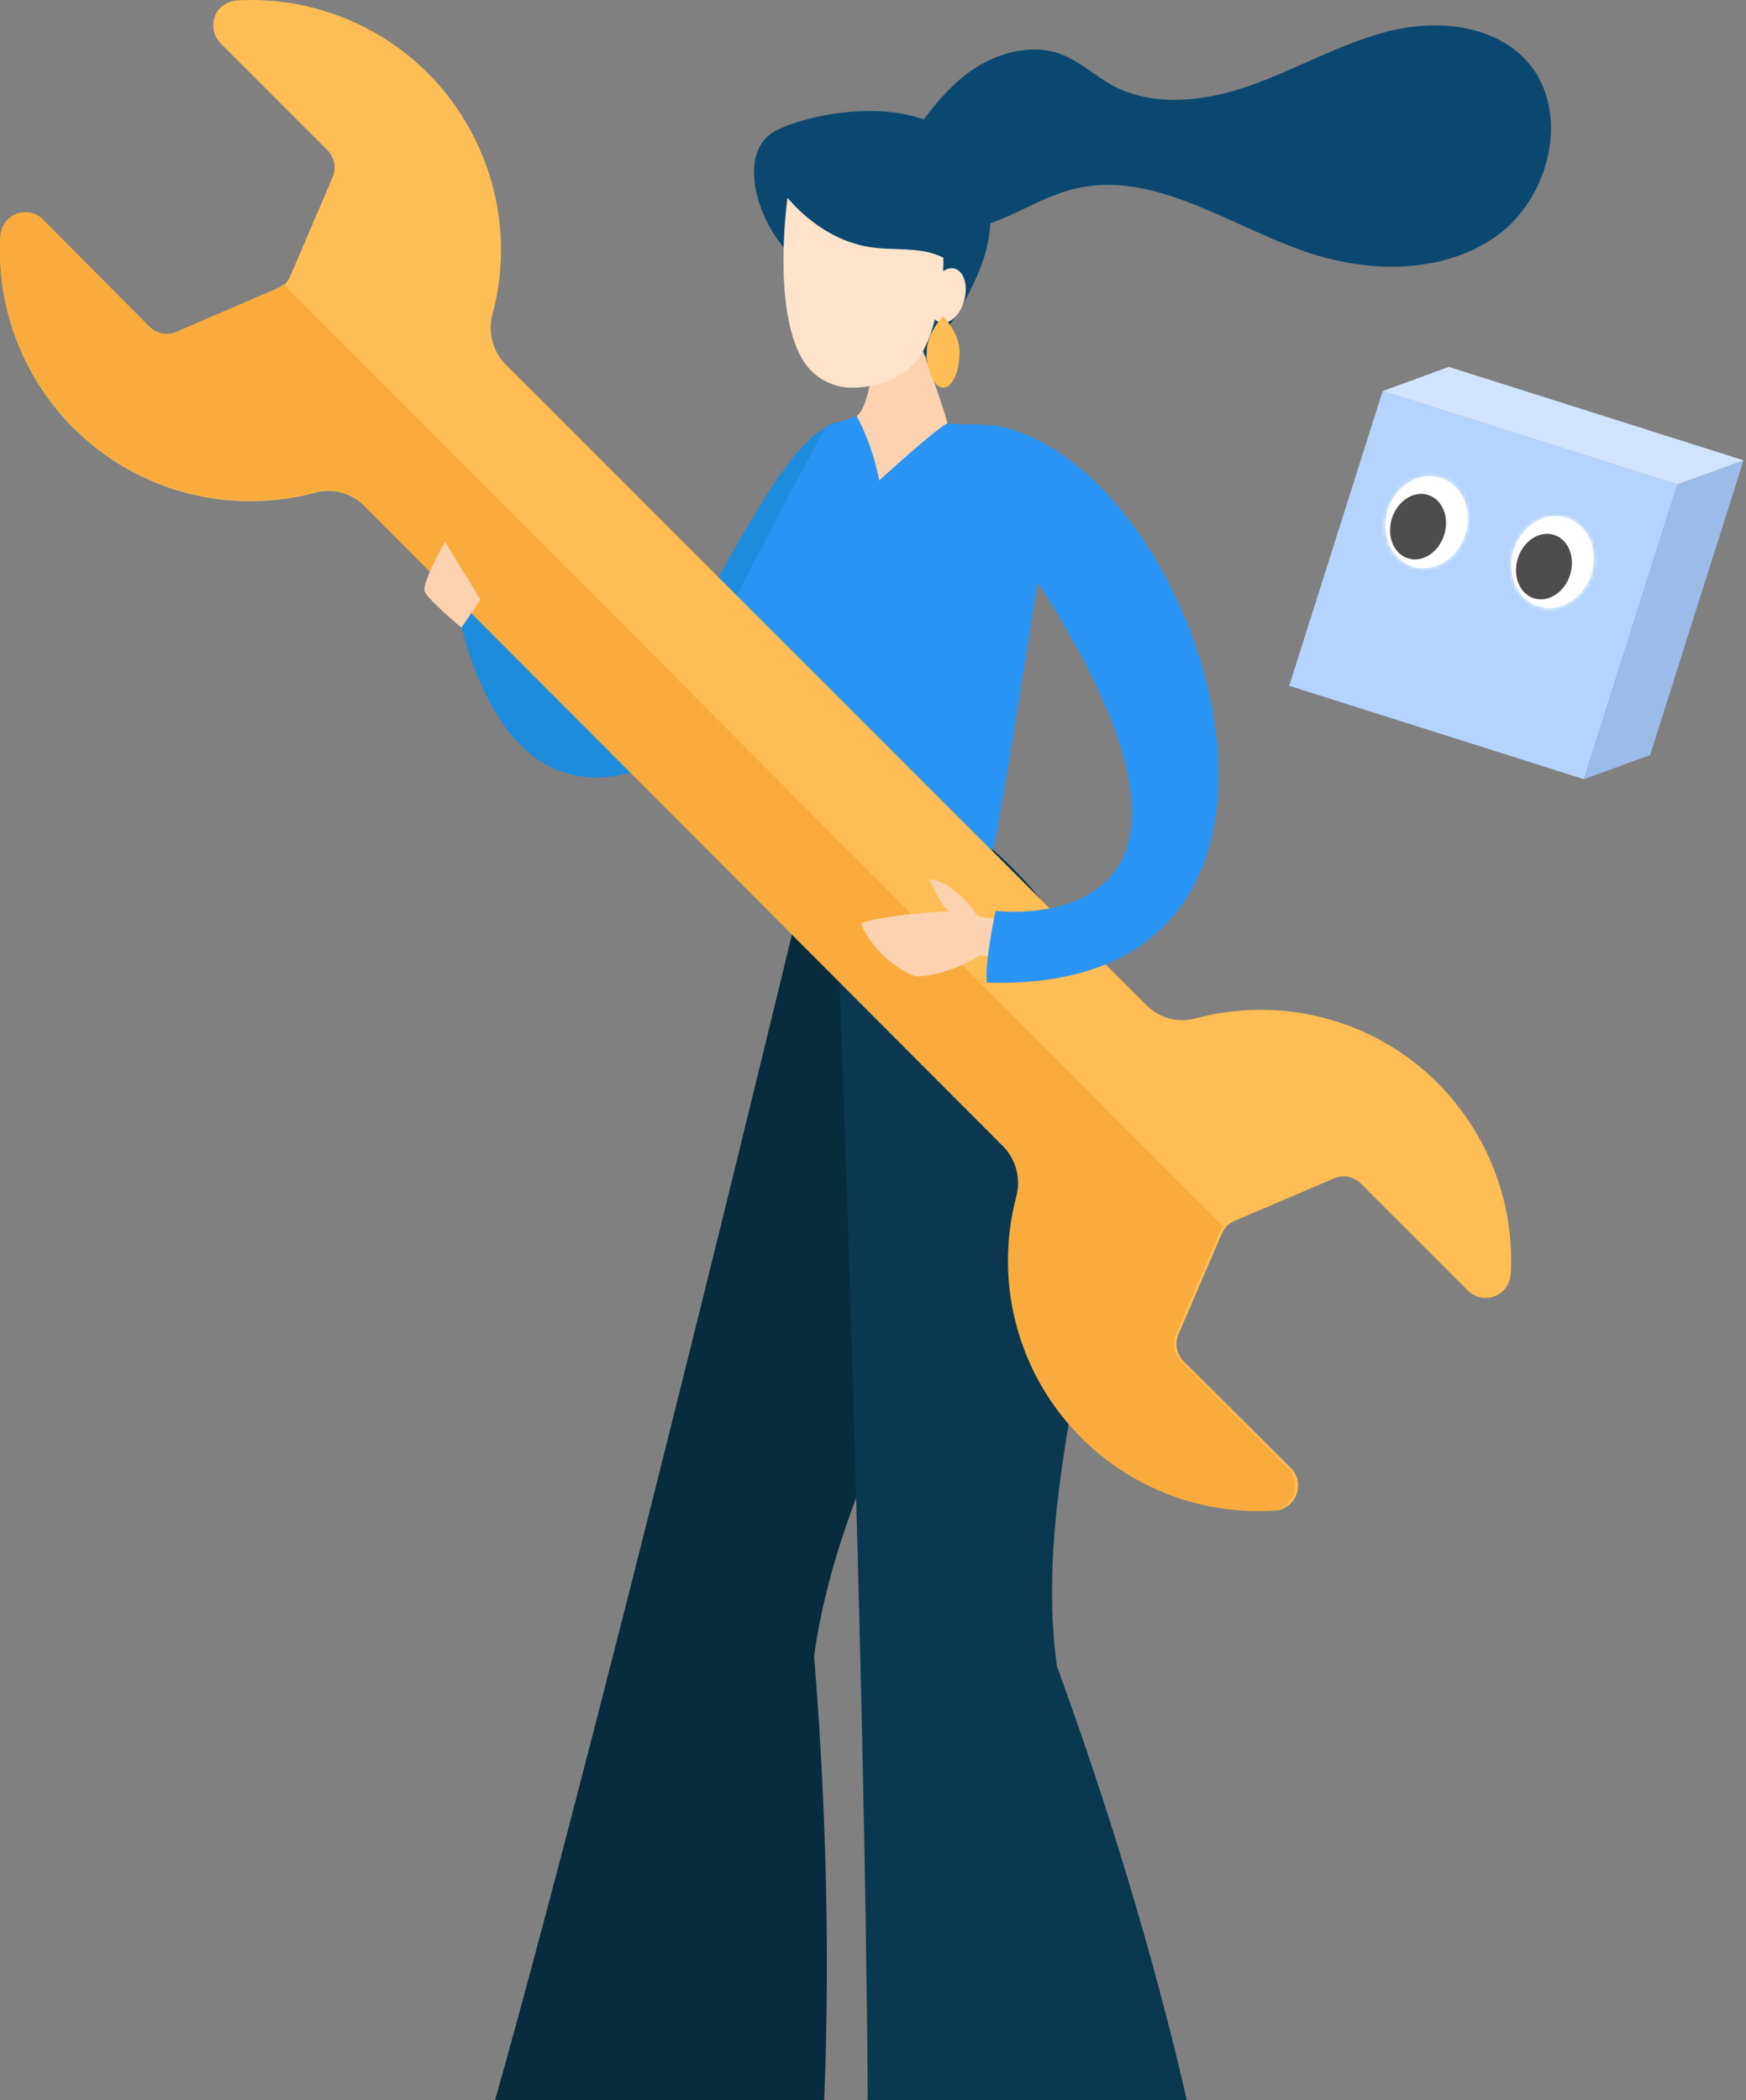 <svg width="409" height="492" viewBox="0 0 409 492" fill="none" xmlns="http://www.w3.org/2000/svg">
<rect x="0" y="0" width="409" height="492" fill="#808080" stroke="none"/>
<path fill-rule="evenodd" clip-rule="evenodd" d="M115.972 492C143.74 393.295 190.062 200.067 190.062 200.067C190.062 200.067 211.325 192.894 221.189 198.786C248.606 240.328 231.458 279.175 213.539 319.767C203.831 341.758 193.898 364.261 190.702 387.982C194.084 429.729 194.184 464.812 193.063 492H115.972Z" fill="#072C3D"/>
<path fill-rule="evenodd" clip-rule="evenodd" d="M196.589 227.99L190.056 200.066C190.056 200.066 193.258 185.207 232.455 198.913C269.35 230.992 261.617 272.486 253.537 315.837C248.937 340.516 244.225 365.797 247.571 390.286C262.293 430.67 271.855 465.2 278.021 492H203.254C202.712 390.981 196.589 227.99 196.589 227.99Z" fill="#0A3851"/>
<path d="M193.387 100.152C168.921 113.602 141.124 229.143 117.171 122.184C108.716 122.696 104.233 122.568 104.233 122.568C104.233 122.568 109.741 242.465 198.511 142.039C208.502 87.342 193.387 100.152 193.387 100.152Z" fill="#1D8CDD"/>
<path d="M200.693 97.462L193.391 100.024C193.391 100.024 171.872 139.733 169.822 145.881C172.384 155.488 189.292 181.748 190.189 200.193C201.846 204.036 220.291 204.933 232.588 199.041C233.869 195.326 241.683 145.241 246.038 117.701C247.447 108.35 240.402 99.767 230.923 99.511L222.213 99.255L200.693 97.462Z" fill="#2A94F4"/>
<path d="M185.83 60.188C178.144 53.783 171.611 35.722 181.987 30.47C191.21 25.859 223.874 19.198 230.919 43.408C232.712 49.428 232.2 55.833 230.022 61.725C224.13 77.993 211.577 88.625 211.577 88.625L185.83 60.188Z" fill="#0B4870"/>
<path d="M205.044 80.17C204.788 82.732 203.891 95.157 200.689 97.463C204.788 105.149 205.941 112.578 205.941 112.578C205.941 112.578 218.622 100.922 221.953 99.128C220.031 92.083 213.37 74.662 213.37 74.662L205.044 80.17Z" fill="#FCD2B1"/>
<path d="M185.189 41.357C183.268 52.374 181.731 74.406 188.264 84.653C190.954 88.88 195.821 91.186 200.817 90.802C216.444 89.521 218.11 79.145 220.287 69.026C222.721 58.01 220.543 18.3 185.189 41.357Z" fill="#FFE3CA"/>
<path d="M179.937 39.949C185.829 50.069 195.052 56.858 204.659 58.01C208.758 58.523 212.985 58.139 217.212 59.035C221.312 59.932 225.539 62.494 227.588 67.233C227.588 67.361 215.163 8.694 179.937 39.949Z" fill="#0B4870"/>
<path d="M225.89 70.3C226.819 66.814 225.8 63.515 223.612 62.932C221.425 62.349 218.898 64.702 217.969 68.188C217.04 71.674 218.059 74.973 220.247 75.556C222.434 76.139 224.961 73.786 225.89 70.3Z" fill="#FFE3CA"/>
<path d="M212.344 33.544C216.699 27.395 221.182 21.119 227.203 16.764C233.351 12.408 241.421 10.103 248.466 12.665C252.822 14.33 256.408 17.66 260.507 19.966C270.499 25.346 282.796 23.681 293.428 19.838C304.059 15.995 314.051 10.231 324.939 7.413C335.827 4.595 348.764 5.491 356.834 13.433C368.235 24.705 363.623 45.841 350.686 55.192C337.62 64.543 319.687 64.03 304.572 58.522C287.151 52.246 269.858 39.949 251.925 44.176C246.417 45.457 241.421 48.275 236.298 50.581C231.174 52.886 225.538 54.68 219.901 53.911C214.265 53.142 208.757 49.172 207.989 43.535C207.22 37.899 212.856 31.879 218.236 33.672" fill="#0B4870"/>
<path d="M217.084 82.475C217.084 87.087 218.878 90.802 220.927 90.802C223.105 90.802 224.77 87.087 224.77 82.475C224.77 77.864 220.927 74.149 220.927 74.149C220.927 74.149 217.084 77.864 217.084 82.475Z" fill="#FFBE55"/>
<path d="M353.869 298.605C353.665 300.946 352.24 302.88 350.001 303.694C347.864 304.508 345.421 303.898 343.793 302.269L318.859 277.335C317.128 275.605 314.584 275.096 312.345 276.114L289.242 285.986C288.428 286.393 287.716 286.8 287.207 287.41C286.8 287.919 286.494 288.428 286.189 289.039L276.114 312.447C275.096 314.686 275.605 317.23 277.335 318.96L302.371 343.895C304 345.523 304.508 347.966 303.694 350.103C302.88 352.24 300.946 353.767 298.606 353.869C279.777 354.988 261.662 346.948 249.754 332.394C237.847 317.841 233.674 298.402 238.559 280.184C239.577 276.114 238.457 271.839 235.608 268.786L178.513 211.691L142.179 175.358L85.186 118.364C82.133 115.413 77.858 114.293 73.787 115.413C55.57 120.298 36.131 116.125 21.578 104.218C7.024 92.31 -1.016 74.195 0.103 55.366C0.307 53.026 1.732 51.092 3.869 50.278C6.006 49.464 8.449 49.972 10.077 51.601L35.012 76.637C36.742 78.367 39.286 78.876 41.525 77.858L64.933 67.783C65.544 67.477 66.053 67.172 66.561 66.765C67.172 66.154 67.681 65.442 67.986 64.73L77.858 41.627C78.876 39.388 78.367 36.844 76.637 35.113L51.703 10.179C50.074 8.55 49.565 6.108 50.278 3.971C50.99 1.833 53.026 0.307 55.366 0.103C74.195 -1.016 92.412 7.024 104.218 21.578C116.023 36.131 120.298 55.672 115.311 73.787C114.293 77.858 115.413 82.133 118.263 85.186L184.823 151.746L268.684 235.608C271.737 238.559 276.012 239.679 280.083 238.559C298.3 233.674 317.739 237.847 332.293 249.652C346.948 261.662 354.988 279.879 353.869 298.605Z" fill="#FFBE55"/>
<path d="M298.046 353.868C279.253 354.989 261.171 346.943 249.286 332.38C237.401 317.817 233.236 298.365 238.112 280.136C239.128 276.062 238.01 271.785 235.166 268.73L178.178 211.597L141.913 175.24L85.027 118.209C81.979 115.256 77.713 114.135 73.649 115.256C55.466 120.144 36.064 115.968 21.537 104.053C7.011 92.138 -1.014 74.01 0.103 55.169C0.306 52.827 1.729 50.892 3.862 50.078C5.995 49.263 8.433 49.772 10.058 51.401L34.946 76.454C36.673 78.186 39.213 78.695 41.447 77.676L64.812 67.594C65.421 67.289 65.929 66.983 66.437 66.576L286.567 287.366C286.161 287.876 285.856 288.385 285.551 288.996L275.495 312.419C274.479 314.66 274.987 317.206 276.714 318.937L301.703 343.888C303.328 345.517 303.836 347.962 303.023 350.1C302.312 352.239 300.382 353.665 298.046 353.868Z" fill="#F9AC3D"/>
<path d="M104.235 126.924C104.235 126.924 98.727 136.659 99.495 138.58C100.264 140.502 108.078 147.034 108.078 147.034L112.561 140.502L104.235 126.924Z" fill="#FCD2B1"/>
<path d="M236.302 215.308C236.302 215.308 229.257 215.18 228.745 214.284C228.232 213.387 223.237 206.47 217.601 205.958C218.625 207.495 220.803 213.003 222.468 213.515C216.32 213.515 203.638 215.18 201.717 216.333C203.126 220.688 209.146 227.093 214.782 228.758C222.724 228.374 229.385 223.891 229.385 223.891C229.385 223.891 236.815 224.019 236.559 223.635C236.302 223.25 236.302 215.308 236.302 215.308Z" fill="#FCD2B1"/>
<path d="M234.249 99.896C282.669 110.4 321.225 233.115 231.175 230.168C230.534 226.069 233.224 213.388 233.224 213.388C233.224 213.388 298.04 221.458 242.959 136.275C228.613 125.003 234.249 99.896 234.249 99.896Z" fill="#2A94F4"/>
<path d="M302 160.653L371.039 182.54L374.087 172.926L392.926 113.5L364.633 104.53L336.339 95.561L323.886 91.613L302 160.653Z" fill="#B4D4FF"/>
<path d="M386.54 176.874L408.427 107.834L392.926 113.5L374.087 172.926L371.039 182.54L386.54 176.874Z" fill="#9BBBE8"/>
<path d="M408.427 107.834L339.387 85.948L323.886 91.613L336.339 95.561L364.633 104.53L392.926 113.5L408.427 107.834Z" fill="#D0E4FF"/>
<mask id="path-18-inside-1_376_6442" fill="white">
<ellipse cx="363.68" cy="131.678" rx="9.512" ry="10.887" transform="rotate(-162.411 363.68 131.678)"/>
</mask>
<ellipse cx="363.68" cy="131.678" rx="9.512" ry="10.887" transform="rotate(-162.411 363.68 131.678)" fill="white"/>
<path d="M367.959 133.035C367.874 133.301 367.607 133.822 366.862 134.274C366.085 134.746 364.553 135.221 362.739 134.646L371.201 107.955C357.187 103.513 344.867 113.221 341.268 124.573L367.959 133.035ZM362.739 134.646C360.926 134.071 359.947 132.8 359.584 131.967C359.236 131.168 359.317 130.589 359.402 130.322L386.093 138.784C389.692 127.431 385.215 112.398 371.201 107.955L362.739 134.646ZM359.402 130.322C359.486 130.056 359.754 129.535 360.499 129.083C361.275 128.611 362.807 128.136 364.621 128.711L356.16 155.402C370.173 159.844 382.494 150.136 386.093 138.784L359.402 130.322ZM364.621 128.711C366.435 129.286 367.413 130.557 367.776 131.39C368.125 132.189 368.043 132.768 367.959 133.035L341.268 124.573C337.669 135.926 342.146 150.959 356.16 155.402L364.621 128.711Z" fill="white" mask="url(#path-18-inside-1_376_6442)"/>
<mask id="path-20-inside-2_376_6442" fill="white">
<ellipse cx="334.186" cy="122.328" rx="9.512" ry="10.887" transform="rotate(-162.411 334.186 122.328)"/>
</mask>
<ellipse cx="334.186" cy="122.328" rx="9.512" ry="10.887" transform="rotate(-162.411 334.186 122.328)" fill="white"/>
<path d="M338.464 123.685C338.38 123.951 338.112 124.472 337.367 124.924C336.59 125.396 335.059 125.871 333.245 125.296L341.706 98.605C327.693 94.163 315.372 103.871 311.773 115.223L338.464 123.685ZM333.245 125.296C331.431 124.721 330.453 123.45 330.09 122.617C329.741 121.818 329.823 121.238 329.907 120.972L356.598 129.433C360.197 118.081 355.72 103.048 341.706 98.605L333.245 125.296ZM329.907 120.972C329.992 120.706 330.259 120.185 331.004 119.733C331.781 119.261 333.312 118.786 335.126 119.361L326.665 146.052C340.679 150.494 352.999 140.786 356.598 129.433L329.907 120.972ZM335.126 119.361C336.94 119.936 337.918 121.207 338.282 122.04C338.63 122.839 338.549 123.418 338.464 123.685L311.773 115.223C308.174 126.576 312.651 141.609 326.665 146.052L335.126 119.361Z" fill="white" mask="url(#path-20-inside-2_376_6442)"/>
<ellipse cx="361.675" cy="132.728" rx="6.417" ry="7.793" transform="rotate(-162.411 361.675 132.728)" fill="#4D4D4D"/>
<ellipse cx="332.179" cy="123.376" rx="6.417" ry="7.793" transform="rotate(-162.411 332.179 123.376)" fill="#4D4D4D"/>
</svg>
